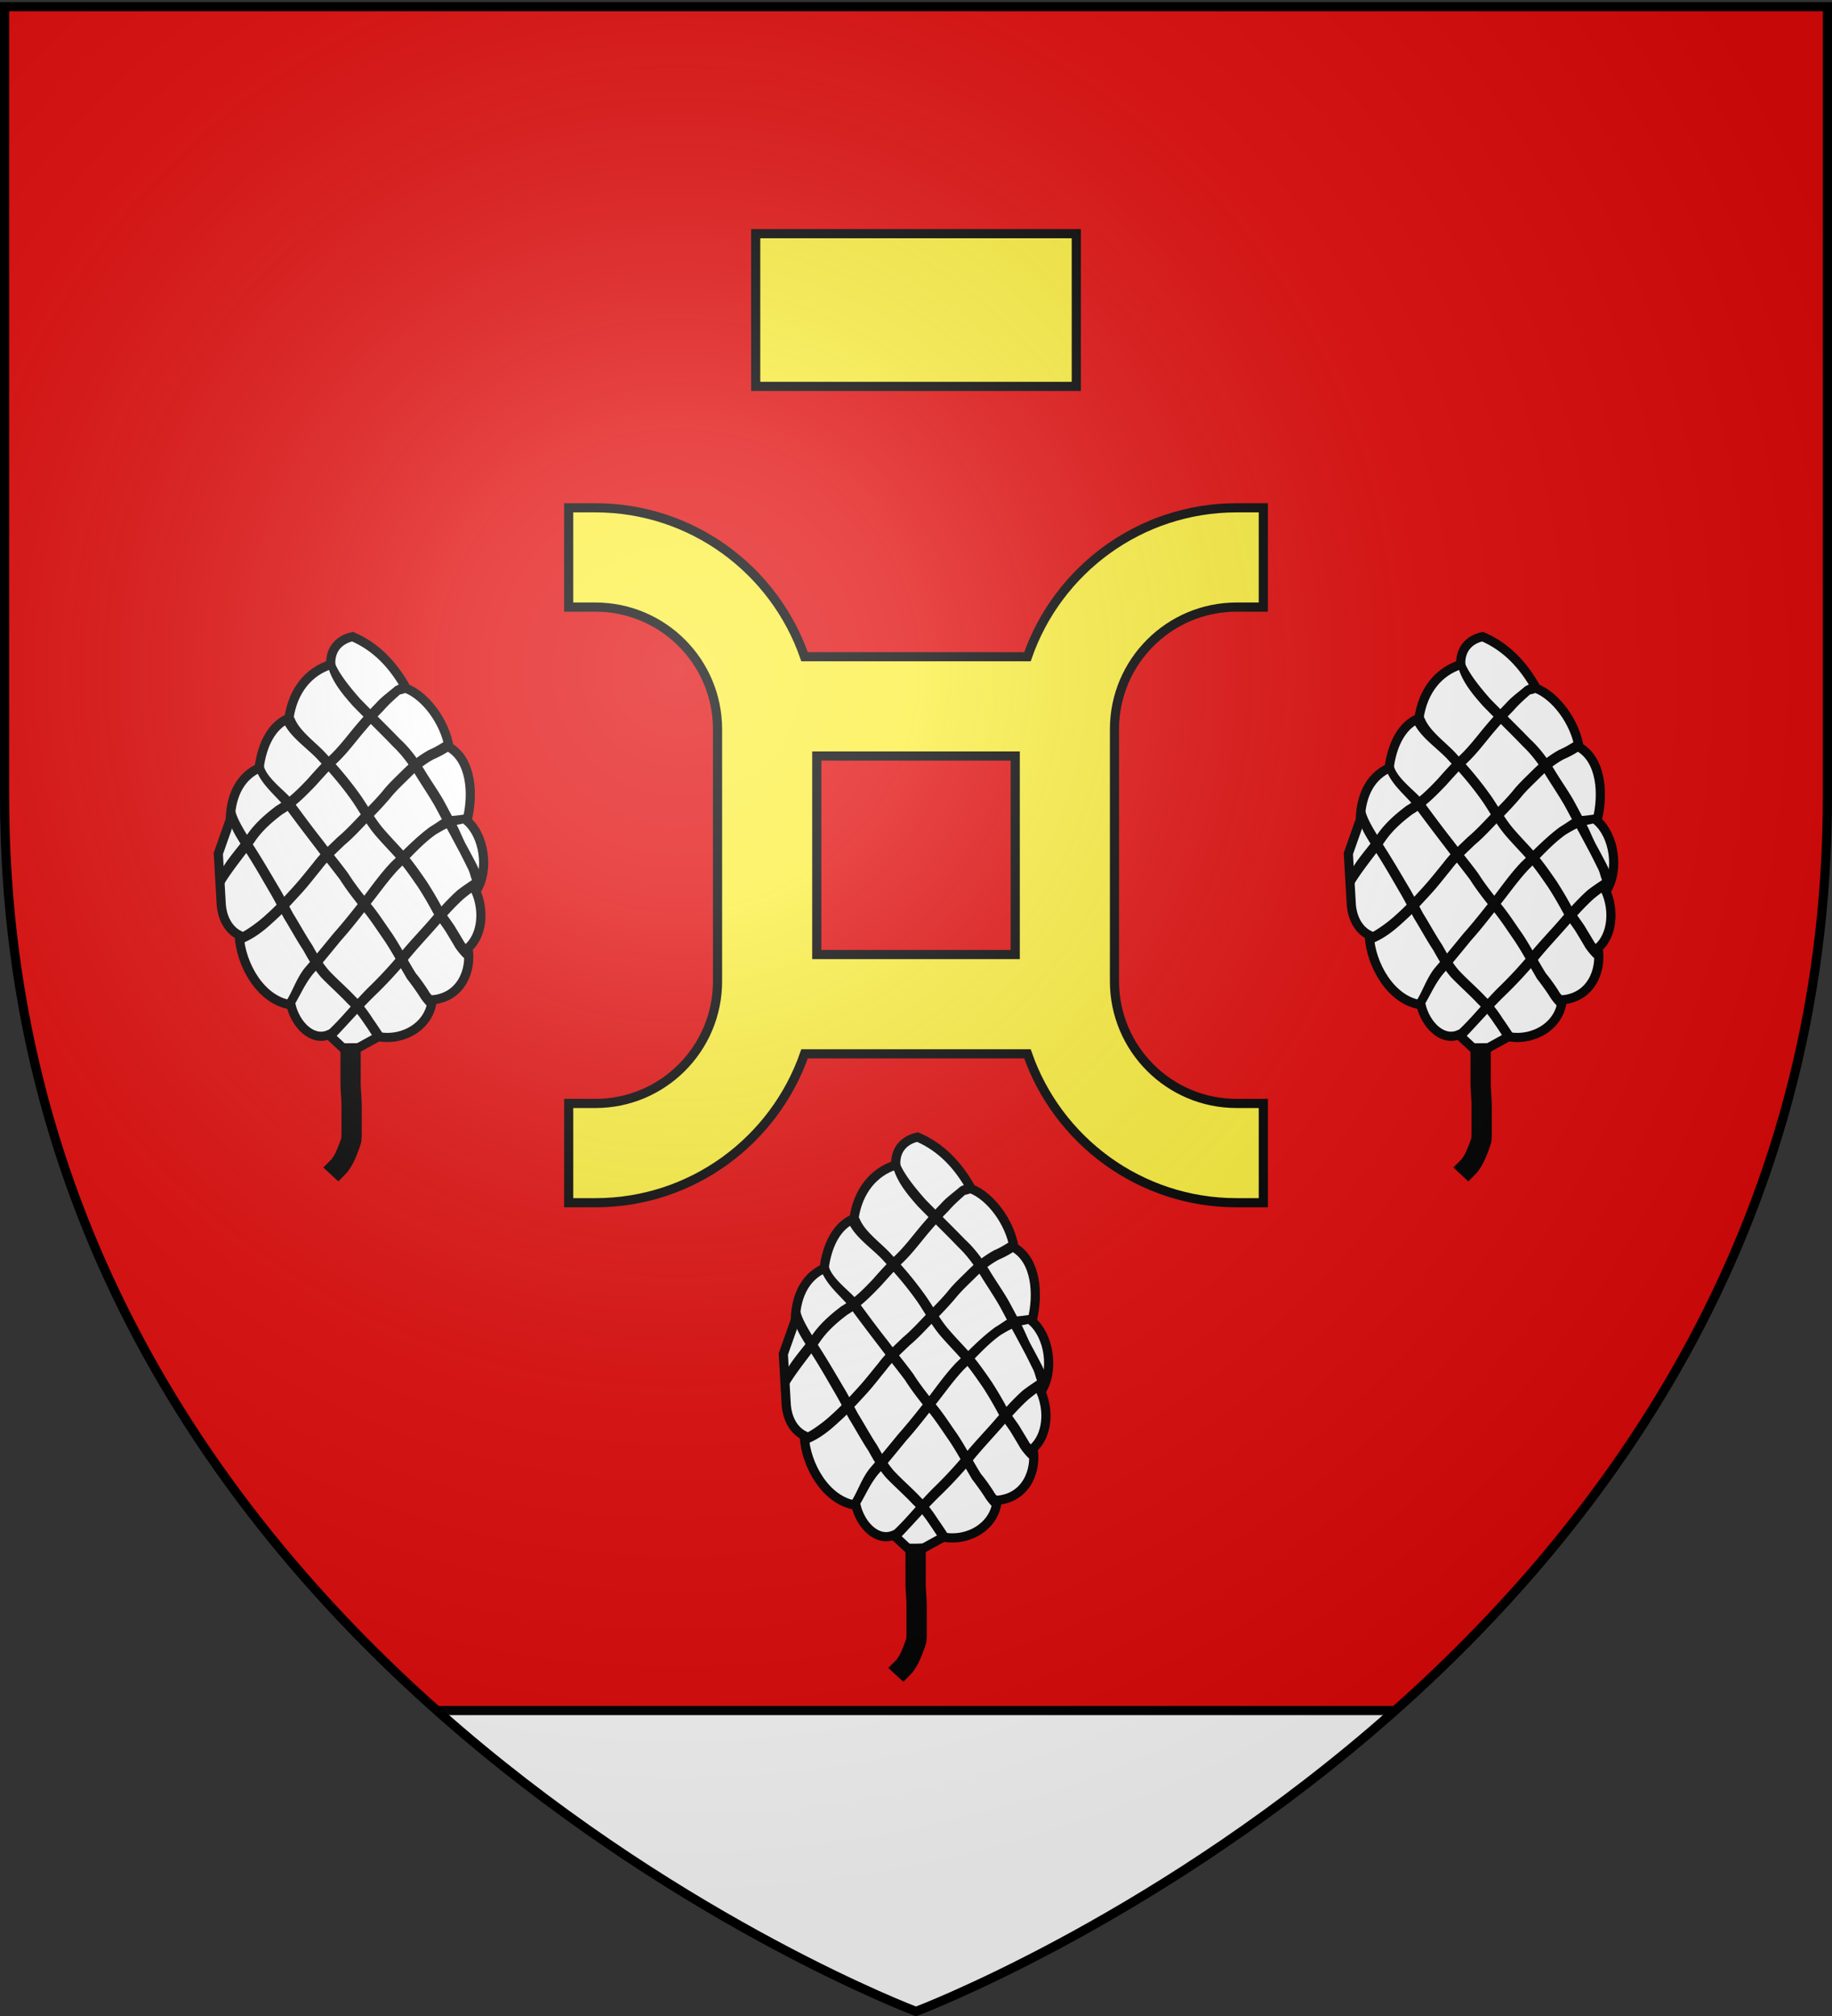 <svg xmlns="http://www.w3.org/2000/svg" xmlns:xlink="http://www.w3.org/1999/xlink" width="600" height="660" version="1.0"><rect width="100%" height="100%" fill="#333333" stroke="none"/><desc>Flag of Canton of Valais (Wallis)</desc><defs><radialGradient xlink:href="#b" id="d" cx="221.445" cy="226.331" r="300" fx="221.445" fy="226.331" gradientTransform="matrix(1.353 0 0 1.349 -77.63 -85.747)" gradientUnits="userSpaceOnUse"/><linearGradient id="b"><stop offset="0" style="stop-color:white;stop-opacity:.314"/><stop offset=".19" style="stop-color:white;stop-opacity:.251"/><stop offset=".6" style="stop-color:#6b6b6b;stop-opacity:.125"/><stop offset="1" style="stop-color:black;stop-opacity:.125"/></linearGradient></defs><g style="display:inline"><path d="M300 658.5s298.5-112.32 298.5-397.772V2.176H1.5v258.552C1.5 546.18 300 658.5 300 658.5" style="fill:#e20909;fill-opacity:1;fill-rule:evenodd;stroke:none;stroke-width:1px;stroke-linecap:butt;stroke-linejoin:miter;stroke-opacity:1"/><path d="M143.125 560C220.202 628.454 300 658.5 300 658.5s79.798-30.046 156.875-98.5z" style="fill:#fff;fill-opacity:1;fill-rule:evenodd;stroke:none;stroke-width:1px;stroke-linecap:butt;stroke-linejoin:miter;stroke-opacity:1"/><path d="M143 558.5h314v3H143z" style="fill:#000;fill-opacity:1;stroke:none;stroke-width:3;stroke-miterlimit:4;stroke-dasharray:none;stroke-opacity:1"/></g><path d="M0 824.862v32.5h8.75c22.08 0 40 17.92 40 40v82.5c0 22.08-17.92 40-40 40H0v32.5h8.75c31.695 0 58.653-20.394 68.5-48.75h73c9.847 28.356 36.805 48.75 68.5 48.75h8.75v-32.5h-8.75c-22.08 0-40-17.92-40-40v-82.5c0-22.08 17.92-40 40-40h8.75v-32.5h-8.75c-31.699 0-58.656 20.389-68.5 48.75h-73c-9.844-28.361-36.801-48.75-68.5-48.75zm81.25 81.25h65v65h-65z" style="fill:#fcef3c;fill-opacity:1;stroke:#000;stroke-width:3;stroke-miterlimit:4;stroke-dasharray:none;stroke-opacity:1" transform="translate(186.25 -658.612)"/><path d="M247.5 76.5h105v50h-105z" style="fill:#fcef3c;fill-opacity:1;stroke:#000;stroke-width:3;stroke-miterlimit:4;stroke-dasharray:none;stroke-opacity:1"/><g id="c"><path d="M78.341 306.158c.434 9.555 7.058 21.391 16.94 22.803 1.52 6.515 6.95 12.053 12.379 9.773l4.886 4.56 4.886-.325 6.516-3.584c8.47 1.52 16.94-3.8 17.59-12.053 9.448-.76 13.031-9.664 11.728-16.94 4.778-4.234 5.32-12.378 2.606-18.568 4.56-7.058 2.606-18.35-2.932-23.129 2.28-9.012 1.303-19.98-5.863-24.106-1.412-8.361-7.71-16.722-14.008-19.22-4.235-7.601-9.773-13.573-17.591-16.94-3.692.76-7.384 3.475-7.167 9.122-7.167 2.28-12.379 8.47-13.682 17.59-5.538 2.173-8.796 8.58-9.773 16.289-5.43 2.389-9.23 8.035-9.447 16.94L71.5 279.445l.977 16.94c.326 3.583 1.955 7.818 5.864 9.773z" style="fill:#fff;fill-opacity:1;fill-rule:evenodd;stroke:#000;stroke-width:3;stroke-linecap:butt;stroke-linejoin:miter;stroke-miterlimit:4;stroke-dasharray:none;stroke-opacity:1"/><path d="M75.298 267.184c.587 4.13 3.157 7.402 5.257 10.984 2.829 4.329 5.393 8.815 7.982 13.287 1.752 2.921 3.274 5.971 4.923 8.954 2.151 3.476 4.076 7.07 6.333 10.481 1.717 3.112 3.461 6.127 5.813 8.802 2.834 2.927 5.913 5.616 8.697 8.59 2.176 2.043 3.979 4.367 5.615 6.846.77 1.073 1.476 2.189 2.206 3.288l3.064.58c-.706-1.069-2.662-4.041-3.422-5.074-1.672-2.614-3.5-5.077-5.707-7.259-2.78-2.96-5.89-5.6-8.668-8.565-2.27-2.585-3.932-5.515-5.607-8.512-2.229-3.35-4.121-6.89-6.247-10.306-1.651-3.01-3.136-6.111-4.943-9.032-2.628-4.447-5.23-8.91-8.031-13.252-1.875-3.225-5.676-8.587-6.173-12.3zM84.597 252.485c1.784 4.203 5.64 7.343 8.601 10.782a819 819 0 0 0 10.32 13.699c2.685 3.587 5.497 7.077 8.192 10.656 2.22 3.507 4.788 6.757 7.381 9.99 2.505 3.011 4.627 6.309 6.857 9.522 2.87 4.183 5.207 8.694 7.794 13.049a93 93 0 0 1 4.034 5.629c.51.983 1.88 2.604 2.638 3.397l1.014-2.572c-.615-.663-1.207-1.328-1.622-2.147-1.254-1.916-2.561-3.783-4.025-5.54-2.728-4.343-5.022-8.948-7.891-13.203-2.288-3.224-4.394-6.58-6.937-9.616-2.58-3.205-5.136-6.428-7.342-9.909-2.661-3.63-5.562-7.086-8.244-10.703-3.577-4.506-6.97-9.16-10.392-13.783-2.655-2.989-8.353-7.056-9.148-11.185zM92.996 235.368c1.618 5.227 8.39 9.379 11.9 13.453 4.049 4.311 7.856 8.804 11.221 13.67 2.507 3.745 4.602 7.701 7.594 11.091 2.57 2.945 5.328 5.716 7.863 8.692 2.074 2.537 3.93 5.26 5.798 7.956a116 116 0 0 1 4.684 7.958c1.23 2.276 2.875 4.263 4.284 6.424 1.058 1.756 2.133 3.503 3.154 5.282.708 1.088 1.54 2.068 2.426 3.012.025.15.473.239.542.39l1.788-1.175c-.172-.29-.274-.62-.516-.867-.775-.825-1.521-1.663-2.144-2.614-1.048-1.785-2.143-3.544-3.203-5.323-1.384-2.102-2.97-4.048-4.21-6.243-1.478-2.8-3.114-5.512-4.818-8.18-1.91-2.776-3.841-5.557-5.968-8.167-2.558-2.98-5.333-5.761-7.902-8.73-2.928-3.319-4.98-7.187-7.458-10.837-3.44-4.912-7.264-9.5-11.39-13.853-3.198-3.66-8.787-7.39-10.614-11.939zM108.054 218.645c1.435 4.64 4.675 8.49 7.848 12.073 4.333 4.477 8.852 8.773 13.152 13.283 2.996 2.836 5.38 6.131 7.55 9.613 1.981 3.212 4.096 6.325 5.992 9.586 1.35 2.406 2.592 4.867 3.911 7.288 1.398 2.482 2.713 5.007 4.063 7.515 1.141 2.112 2.179 4.272 3.255 6.417.693 1.51.723 2.494 1.436 3.992.037.183.066.896.13 1.07l1.952-2.046c-.551-1.27-.626-.99-.499-1.68-.753-1.55-.367-.775-1.107-2.334a243 243 0 0 0-3.49-6.577c-1.353-2.511-2.238-5.041-3.628-7.531-1.33-2.426-2.59-4.888-3.931-7.309-1.915-3.285-4.116-6.376-6.075-9.636-2.248-3.634-4.718-7.067-7.883-9.978-4.309-4.455-8.763-8.766-13.088-13.204-2.814-3.215-6.925-8.042-8.5-12.062z" style="fill:#000;fill-opacity:1;fill-rule:nonzero;stroke:#000;stroke-width:1;stroke-linecap:butt;stroke-linejoin:miter;stroke-opacity:1;stroke-miterlimit:4;stroke-dasharray:none"/><path d="M79.031 308.374c3.876-1.51 7.256-4.17 10.274-7.011 3.058-2.697 5.8-5.71 8.553-8.709 2.49-2.664 4.69-5.578 7.007-8.4 2.245-2.999 5.047-5.498 7.731-8.089 2.742-2.289 5.133-4.946 7.623-7.506 2.548-2.559 5.053-5.148 7.37-7.92 2.027-2.5 4.425-4.631 6.68-6.91 2.303-2.258 4.792-4.247 7.64-5.765a31.6 31.6 0 0 0 4.809-2.566c.104-.094.24-.122.362-.182l-1.025-2.224c-.213.112-.442.191-.638.335-1.506.947-2.988 1.825-4.646 2.514-3.054 1.673-5.757 3.813-8.25 6.242-2.282 2.31-4.712 4.47-6.736 7.027-2.273 2.752-4.809 5.239-7.295 7.792-2.443 2.564-4.845 5.17-7.556 7.449-2.75 2.649-5.602 5.227-7.895 8.3-2.283 2.79-4.499 5.634-6.939 8.284-2.697 2.975-5.404 5.944-8.412 8.614-2.475 2.338-6.25 5.099-8.657 6.247zM72.843 289.357c2.45-4.173 7.235-10.033 10.072-13.952 2.445-3.687 5.773-6.624 9.284-9.26 4.138-2.412 7.485-5.838 10.786-9.256 2.294-2.53 4.55-5.115 7.018-7.476 3.016-2.844 5.51-6.153 8.142-9.337 2.243-2.657 4.547-5.28 7.006-7.741 1.847-2.136 3.527-3.582 5.63-5.468 1.903-.34 1.917-.607 2.046-.911l-1.366-1.692c-.354.227-1.57.68-1.891.956-2.203 1.926-4.184 3.223-6.118 5.41-2.496 2.534-4.847 5.217-7.136 7.939-2.556 3.105-4.995 6.314-7.92 9.094-2.502 2.4-4.847 4.98-7.133 7.586-3.163 3.368-6.437 6.649-10.463 8.989-3.702 2.786-7.22 5.896-9.784 9.8-3.072 4.29-7.037 8.288-9.122 13.109zM95.518 329.476c2.471-3.966 3.568-7.057 6.458-10.75 3.227-3.675 6.291-7.483 9.397-11.259 3.644-4.063 6.925-8.409 10.3-12.692 2.767-3.543 5.385-7.206 8.474-10.482 3.948-3.893 7.752-8.314 12.298-11.526 2.856-1.7 2.18-1.267 5.136-2.785.428-.222 3.568-.673 3.99-.906l.969-2.065c-.413.231-5.985.864-5.847.678-2.995 1.608-2.612 1.658-5.524 3.41-4.63 3.387-8.6 7.618-12.73 11.576-3.156 3.318-5.833 7.023-8.584 10.673-3.349 4.286-6.688 8.556-10.298 12.626-3.116 3.795-6.209 7.605-9.423 11.319-2.802 3.616-3.751 7.357-6.246 11.162zM109.042 339.68c4.656-4.797 8.89-9.782 13.7-14.426 3.532-3.406 6.849-7.018 10.012-10.769 3.517-4.366 7.406-8.407 11.067-12.65 2.507-2.742 4.94-5.499 7.712-7.978 1.393-1.178 2.893-2.228 4.347-3.331l.093-2.799c-1.526 1.156-4.62 3.087-6.059 4.349-2.817 2.576-5.346 5.38-7.862 8.248-3.622 4.285-7.596 8.257-11.09 12.65-3.116 3.692-6.389 7.24-9.866 10.596-4.843 4.79-8.53 9.768-13.534 14.392z" style="fill:#000;fill-opacity:1;fill-rule:nonzero;stroke:#000;stroke-width:1;stroke-linecap:butt;stroke-linejoin:miter;stroke-opacity:1;stroke-miterlimit:4;stroke-dasharray:none"/><path d="M112.971 343.047c.058 1.793.032 3.589.03 5.383q.012 3.231.007 6.462c.047 2.308.3 4.595.325 6.908-.007 1.972-.002 3.945.001 5.918-.01 1.732.034 3.473-.082 5.195a50 50 0 0 1-1.624 4.27 14.2 14.2 0 0 1-1.963 3.366c-.535.543-1.078 1.08-1.616 1.623l2.704 2.499c.58-.59 1.176-1.166 1.738-1.776a18.1 18.1 0 0 0 2.437-4.12c.735-1.72 1.437-3.47 1.938-5.275.17-1.92.105-3.851.104-5.782.004-1.983.016-3.966 0-5.948-.042-2.3-.273-4.582-.326-6.878q-.005-3.231.007-6.462c-.001-1.794-.028-3.59.03-5.383z" style="fill:#000;fill-opacity:1;fill-rule:nonzero;stroke:#000;stroke-width:3;stroke-linecap:butt;stroke-linejoin:miter;stroke-opacity:1;stroke-miterlimit:4;stroke-dasharray:none"/></g><use xlink:href="#c" width="600" height="660" transform="translate(185.05 163.83)"/><use xlink:href="#c" width="600" height="660" transform="translate(370.1)"/><path d="M300 658.5s298.5-112.32 298.5-397.772V2.176H1.5v258.552C1.5 546.18 300 658.5 300 658.5" style="opacity:1;fill:url(#d);fill-opacity:1;fill-rule:evenodd;stroke:none;stroke-width:1px;stroke-linecap:butt;stroke-linejoin:miter;stroke-opacity:1"/><path d="M300 658.5S1.5 546.18 1.5 260.728V2.176h597v258.552C598.5 546.18 300 658.5 300 658.5z" style="opacity:1;fill:none;fill-opacity:1;fill-rule:evenodd;stroke:#000;stroke-width:3;stroke-linecap:butt;stroke-linejoin:miter;stroke-miterlimit:4;stroke-dasharray:none;stroke-opacity:1"/></svg>
